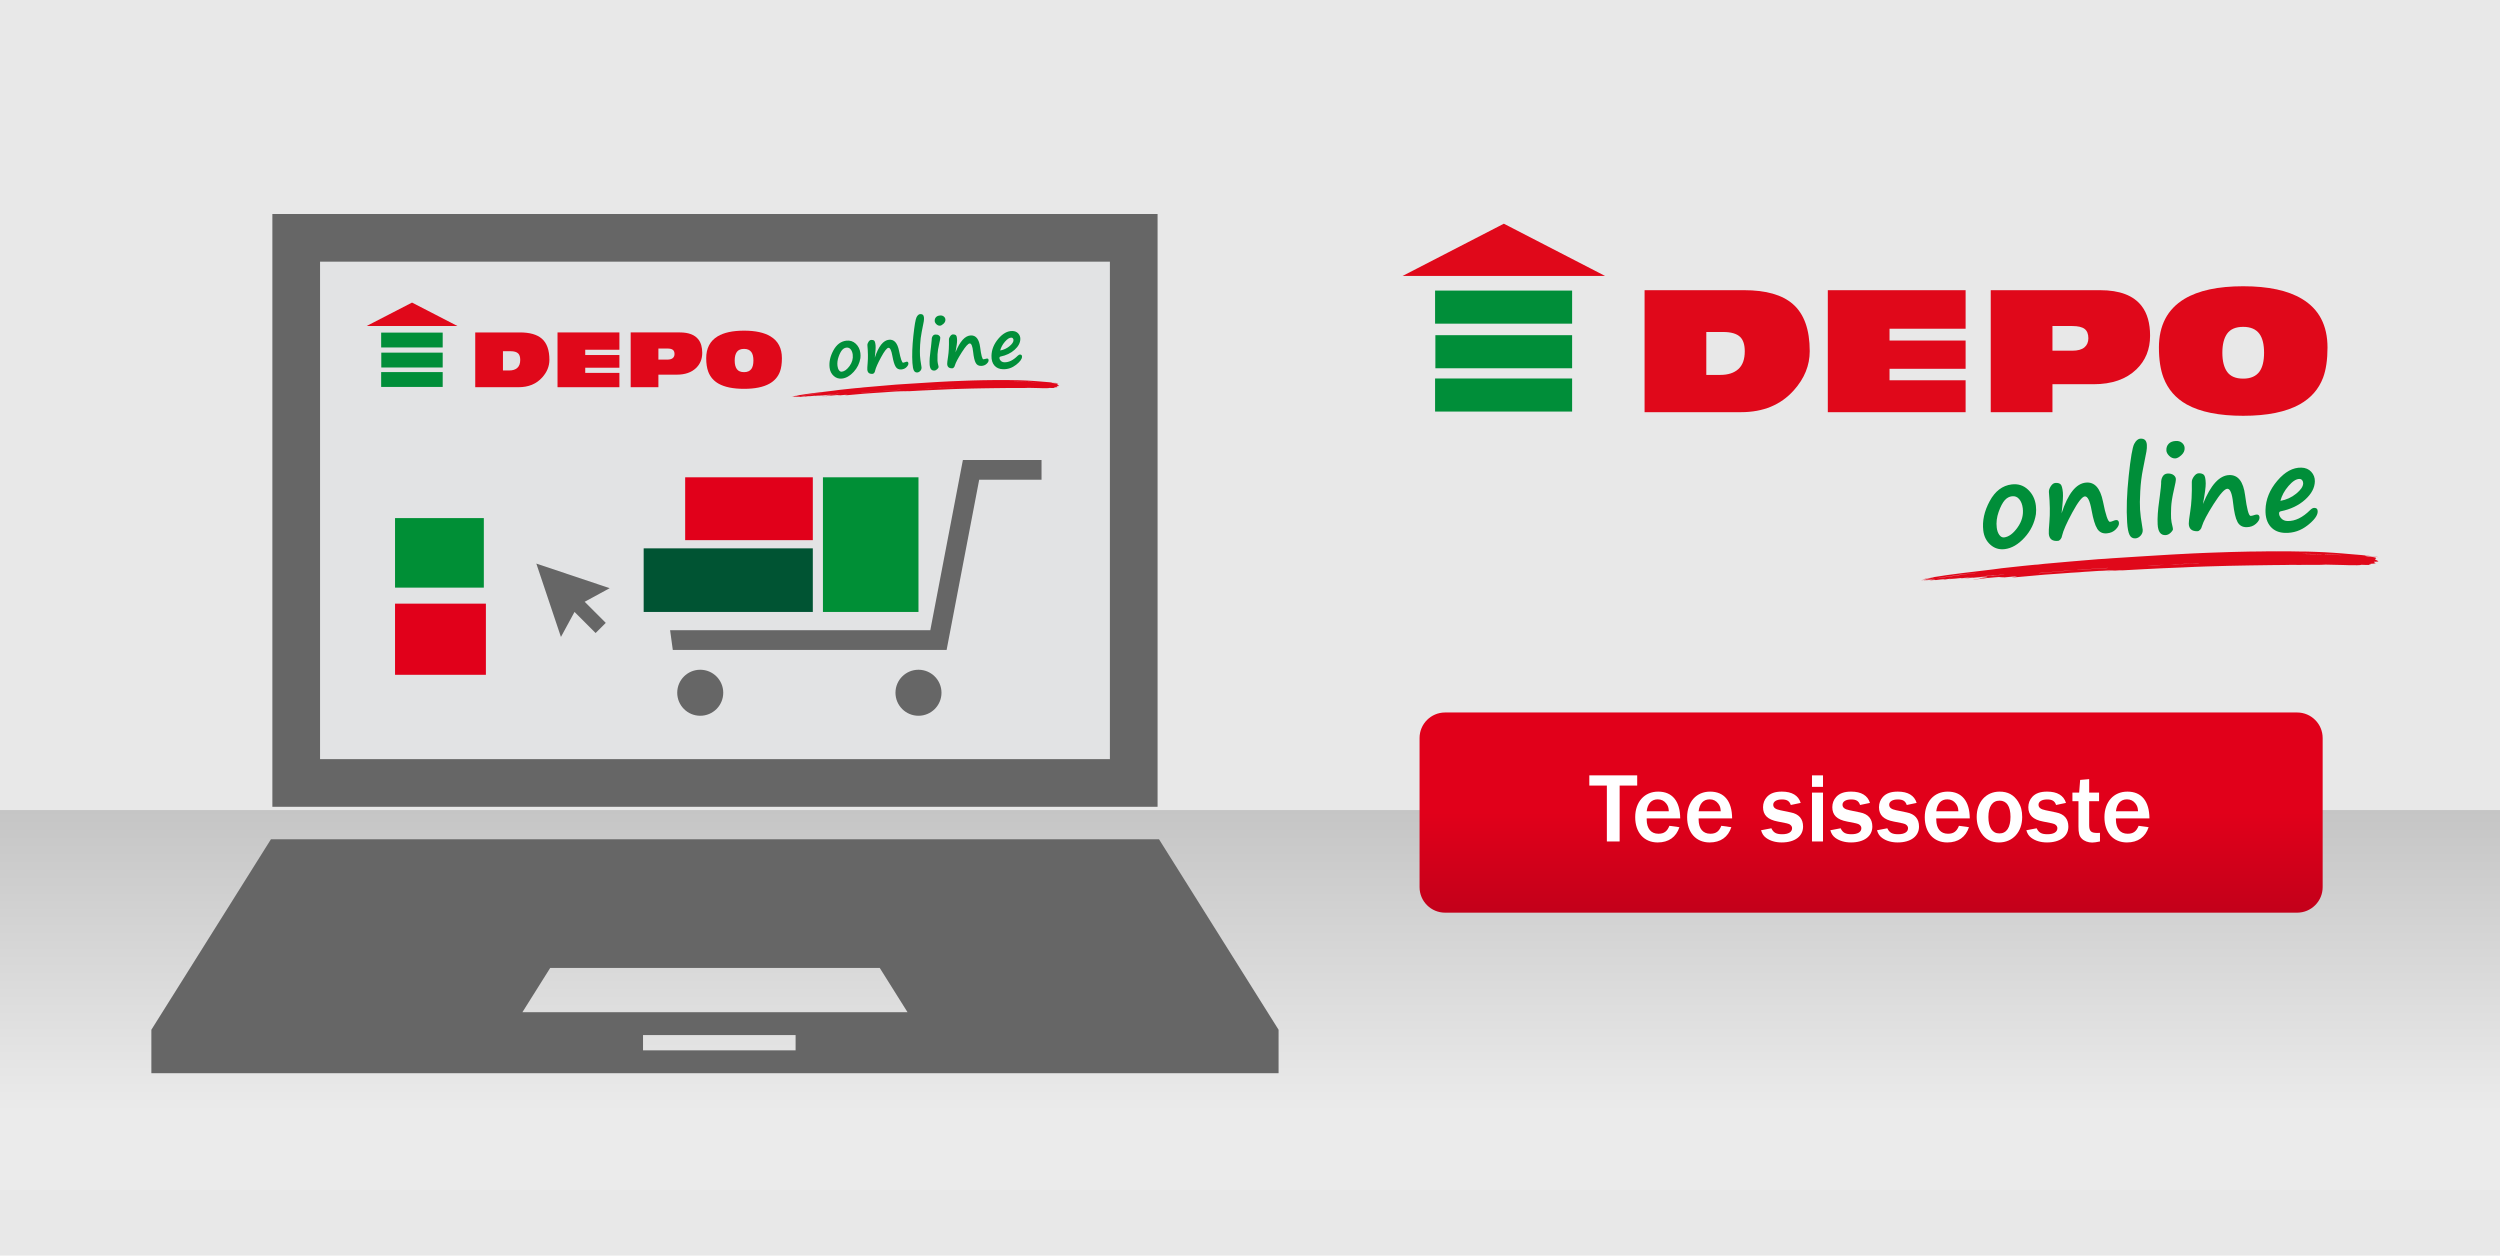 <?xml version="1.0" encoding="utf-8"?>
<!-- Generator: Adobe Illustrator 26.2.1, SVG Export Plug-In . SVG Version: 6.00 Build 0)  -->
<svg version="1.1" id="Layer_1" xmlns="http://www.w3.org/2000/svg" xmlns:xlink="http://www.w3.org/1999/xlink" x="0px" y="0px"
	 width="667px" height="335px" viewBox="0 0 667 335" style="enable-background:new 0 0 667 335;" xml:space="preserve">
<style type="text/css">
	.st0{fill:#E8E8E8;}
	.st1{opacity:0.15;fill:url(#SVGID_1_);}
	.st2{fill:#E2E3E4;}
	.st3{fill:#666666;}
	.st4{fill:#008F36;}
	.st5{fill:#005433;}
	.st6{fill:#E1001A;}
	.st7{fill-rule:evenodd;clip-rule:evenodd;fill:#008F36;}
	.st8{fill-rule:evenodd;clip-rule:evenodd;fill:#E1001A;}
	.st9{fill-rule:evenodd;clip-rule:evenodd;fill:#666666;}
	.st10{fill:#E0081A;}
	.st11{fill:#008E39;}
	.st12{fill:url(#SVGID_00000031888958893472677410000006964817367566777529_);}
	.st13{fill:#FFFFFF;}
</style>
<g>
	<g>
		<rect y="-7.5" class="st0" width="667" height="350"/>
	</g>
	<linearGradient id="SVGID_1_" gradientUnits="userSpaceOnUse" x1="333.5" y1="317.5" x2="333.5" y2="216.123">
		<stop  offset="0.2" style="stop-color:#FFFFFF"/>
		<stop  offset="1" style="stop-color:#000000"/>
	</linearGradient>
	<rect y="216.123" class="st1" width="667" height="101.377"/>
	<g>
		<g>
			<g>
				<g>
					<rect x="79.028" y="63.459" class="st2" width="223.454" height="145.436"/>
					<path class="st3" d="M296.121,69.819v132.715H85.388V69.819H296.121 M308.841,57.099H72.667
						V215.255h236.174V57.099L308.841,57.099z"/>
				</g>
				<path class="st3" d="M309.221,223.912H72.288l-31.903,50.823v11.598h300.739v-11.598
					L309.221,223.912z M212.267,280.227h-40.707v-4.071h40.707V280.227z M139.382,270.051
					l7.415-11.814h87.914l7.415,11.814H139.382z"/>
			</g>
			<g>
				<rect x="219.56" y="127.344" class="st4" width="25.491" height="35.924"/>
				<g>
					<circle class="st3" cx="186.823" cy="184.826" r="6.139"/>
				</g>
				<g>
					<circle class="st3" cx="245.051" cy="184.826" r="6.139"/>
				</g>
				<rect x="171.731" y="146.301" class="st5" width="45.128" height="16.967"/>
				<rect x="182.804" y="127.344" class="st6" width="34.056" height="16.768"/>
				<g>
					<polygon class="st3" points="256.899,122.721 248.204,168.146 196.041,168.146 
						178.783,168.146 179.503,173.41 252.555,173.41 261.25,127.985 277.883,127.985 
						277.883,122.721 					"/>
				</g>
			</g>
			<rect x="105.396" y="138.228" class="st7" width="23.689" height="18.551"/>
			<rect x="105.396" y="161.053" class="st8" width="24.239" height="18.983"/>
			<g>
				<polygon class="st9" points="155.989,160.555 161.621,166.184 158.911,168.891 153.283,163.262 
					149.658,169.94 143.09,150.363 162.665,156.928 				"/>
			</g>
			<g>
				<g>
					<path class="st10" d="M136.196,93.701c0.955,0,1.638,0.198,2.048,0.593
						c0.367,0.355,0.553,0.929,0.553,1.72c0,0.957-0.256,1.667-0.769,2.13
						c-0.512,0.465-1.233,0.698-2.162,0.698h-1.678v-5.142H136.196z M138.346,103.308
						c2.662,0,4.772-0.873,6.329-2.621c1.27-1.419,1.905-2.981,1.905-4.688
						c0-2.592-0.676-4.475-2.027-5.648c-1.271-1.105-3.217-1.658-5.838-1.658
						h-11.922v14.615H138.346z"/>
					<path class="st10" d="M148.746,103.308V88.693h16.51v4.618h-9.115v1.409h9.115v3.388
						h-9.115v1.379h9.115v3.821H148.746z"/>
					<path class="st10" d="M178.037,92.987c0.682,0,1.175,0.116,1.476,0.346
						c0.299,0.231,0.45,0.605,0.45,1.121c0,0.462-0.159,0.825-0.472,1.09
						c-0.313,0.264-0.8,0.398-1.454,0.398h-2.377v-2.955H178.037z M175.66,103.308
						v-3.349h4.917c2.197,0,3.911-0.594,5.141-1.782
						c1.091-1.052,1.638-2.396,1.638-4.036c0-1.487-0.334-2.669-1.004-3.543
						c-0.97-1.27-2.628-1.906-4.977-1.906h-13.11v14.615H175.66z"/>
					<path class="st10" d="M196.598,98.488c-0.389-0.534-0.583-1.3-0.583-2.302
						c0-0.999,0.195-1.765,0.583-2.299c0.39-0.535,1.028-0.801,1.917-0.801
						c0.887,0,1.534,0.28,1.945,0.842c0.368,0.508,0.553,1.259,0.553,2.258
						c0,1.002-0.184,1.753-0.553,2.261c-0.412,0.561-1.058,0.842-1.945,0.842
						C197.626,99.29,196.988,99.022,196.598,98.488z M205.293,102.365
						c1.338-0.752,2.267-1.814,2.786-3.182c0.354-0.945,0.534-2.149,0.534-3.615
						c0-2.667-1.018-4.611-3.053-5.83c-1.679-1.011-4.03-1.518-7.047-1.518
						c-3.018,0-5.366,0.507-7.046,1.518c-2.036,1.234-3.051,3.176-3.051,5.83
						c0,1.439,0.184,2.643,0.552,3.615c0.533,1.395,1.462,2.464,2.786,3.203
						c1.626,0.902,3.878,1.355,6.759,1.355
						C201.395,103.741,203.655,103.282,205.293,102.365z"/>
					<polygon class="st10" points="97.809,86.981 109.931,80.727 122.051,86.981 					"/>
					<rect x="101.694" y="88.739" class="st11" width="16.418" height="3.964"/>
					<rect x="101.728" y="94.083" class="st11" width="16.383" height="3.963"/>
					<rect x="101.694" y="99.272" class="st11" width="16.418" height="3.963"/>
				</g>
				<g>
					<path class="st10" d="M218.287,105.59c-0.379,0.059-1.13,0.122-0.672,0.086
						c1.196-0.088,3.206-0.325,3.912-0.306l0.015,0.059
						c-0.532,0.063-1.015,0.122-1.172,0.165c0.296-0.025,0.655-0.053,0.348,0.005
						c-0.578,0.047-0.401,0.042-0.326,0.076c-0.344,0.049-1.172,0.126-1.002,0.148
						c0.728-0.092,1.456-0.181,2.184-0.268c0.623-0.032,1.984-0.199,2.213-0.154
						c0.216,0.014-0.543,0.073-0.325,0.086c0.545-0.067,0.904-0.073,0.519-0.001
						c1.178-0.133,1.995-0.191,2.212-0.143c-0.125,0.044-0.832,0.114-0.827,0.153
						c1.637-0.146,3.226-0.288,5.071-0.453c1.44-0.073,3.918-0.311,5.43-0.376
						c0.662-0.064,1.11-0.09,1.55-0.113c0.44-0.024,0.871-0.046,1.5-0.1
						c0.576,0.006,2.197-0.138,2.555-0.094c0.553-0.042,1.095-0.078,1.191-0.048
						c-0.871,0.045-1.794,0.116-2.536,0.195c3.635-0.204,7.839-0.446,11.875-0.593
						c0.64-0.03,1.264-0.059,1.878-0.087c0.613-0.022,1.214-0.043,1.806-0.065
						c1.183-0.046,2.33-0.068,3.459-0.098c0.565-0.016,1.126-0.024,1.685-0.033
						c0.56-0.01,1.118-0.021,1.678-0.031c1.118-0.016,2.243-0.032,3.395-0.049
						c0.508-0.017,1.296-0.016,2.032-0.019c0.789-0.031,1.154-0.016,2.37-0.01
						c0.344-0.007,0.73-0.011,1.123-0.014c0.393,0.002,0.796,0.003,1.176,0.005
						c0.76,0.002,1.431-0.004,1.762-0.041c0.605,0.014,1.236,0.028,1.847,0.043
						c0.306,0.007,0.607,0.013,0.897,0.019c0.29,0.009,0.568,0.018,0.831,0.027
						c1.051,0.029,1.844,0.02,2.016-0.06c0.567,0.033,0.844,0.022,1.186,0.022
						c-0.103-0.084,0.513-0.094,0.19-0.174c0.458-0.004,0.628-0.05,0.866-0.086
						c-0.253-0.08-0.192-0.158-0.312-0.237c0.254-0.01,0.607-0.005,0.692-0.04
						c0.084-0.143-0.954-0.35-0.286-0.448c-0.237-0.08-0.019-0.091-0.151-0.177
						c-0.328-0.02-0.201-0.043-0.339-0.062c-0.546-0.073-1.459-0.149-1.19-0.212
						c0.867,0.09,1.396,0.13,2.056,0.232c-0.274-0.085-1.227-0.177-2.052-0.267
						c-0.19-0.023-0.397-0.045-0.611-0.069c-0.215-0.017-0.439-0.036-0.664-0.055
						c-0.45-0.036-0.905-0.072-1.304-0.11c-0.811-0.082-1.625-0.135-2.498-0.197
						c-0.435-0.028-0.887-0.063-1.359-0.084c-0.472-0.022-0.965-0.042-1.487-0.061
						c-0.559-0.006-0.801-0.027-1.206-0.04l-1.207-0.011
						c-0.681-0.018-1.277-0.03-1.858-0.032c-0.58,0.004-1.144,0.007-1.761,0.011
						c-0.32-0.008-0.744-0.011-1.199-0.006c-0.454,0.007-0.939,0.015-1.384,0.022
						c-0.555,0.004-1.067,0.008-1.56,0.015c-0.489,0.011-0.961,0.021-1.432,0.033
						c-0.471,0.012-0.944,0.023-1.441,0.035c-0.495,0.016-1.015,0.034-1.581,0.053
						c-1.419,0.038-2.867,0.106-4.324,0.167c-0.727,0.038-1.457,0.075-2.185,0.113
						c-0.364,0.019-0.728,0.039-1.091,0.058c-0.363,0.021-0.724,0.043-1.086,0.064
						c-2.889,0.165-5.702,0.359-8.247,0.517c-1.006,0.09-1.551,0.109-2.218,0.148
						c-3.178,0.252-5.854,0.496-8.505,0.731c-0.519,0.045-0.614,0.075-1.013,0.117
						c-0.361-0.004-1.574,0.149-2.21,0.2c-1.499,0.164-2.216,0.241-3.386,0.367
						c-0.328,0.055-0.962,0.125-1.345,0.182c-3.486,0.418-6.631,0.768-9.266,1.206
						c0.084,0.063-1.586,0.253-1.486,0.317c0.489-0.053,0.847-0.153,1.011-0.143
						c0.13,0.026-0.581,0.111-0.828,0.165c0.075,0.029-0.708,0.124-0.659,0.156
						c0.81-0.112,1.625-0.22,2.201-0.276c-0.553,0.079-1.369,0.219-1.852,0.261
						c-0.129,0.073,0.85-0.094,0.862-0.051c-0.23,0.033-0.37,0.048-0.508,0.06
						c-0.149,0.065,0.73-0.092,0.851-0.084c0.658-0.108,0.445-0.029,0.685-0.047
						c-0.277,0.017-0.869,0.11-1.005,0.152c0.319-0.011,0.945-0.087,1.035-0.047
						c0.508-0.059,1.221-0.158,1.356-0.137c0.149,0.014-0.228,0.062-0.151,0.08
						c0.394-0.062,1.495-0.227,1.848-0.244c-0.195,0.039-0.59,0.091-1.005,0.144
						c0.136,0.046,1.307-0.122,1.87-0.16c0.034,0.013-0.048,0.051,0.181,0.025
						c0.125-0.044,0.593-0.055,0.846-0.084c-0.089,0.053,1.004-0.125,0.853-0.059
						C218.776,105.507,218.802,105.532,218.287,105.59 M250.062,103.48
						c0.152-0.023,0.483-0.046,0.801-0.061c0.319-0.014,0.625-0.02,0.729-0.016
						c0.413-0.037,0.857-0.052,1.529-0.071c0.838-0.046,1.152-0.054,1.529-0.063
						c-0.122,0.05-0.952,0.048-1.358,0.066c-0.743,0.042-1.191,0.06-1.634,0.077
						C251.216,103.427,250.78,103.44,250.062,103.48 M249.209,103.497
						c-0.414,0.04-0.799,0.059-1.228,0.077c-0.429,0.019-0.901,0.04-1.489,0.078
						c0.502-0.052,0.873-0.073,1.273-0.091
						C248.165,103.545,248.593,103.534,249.209,103.497 M240.375,103.998
						c-0.112,0.009-0.225,0.019-0.337,0.028c-0.801,0.044-1.663,0.109-2.38,0.146
						c-0.63,0.048-0.443,0.032-1.185,0.093c-0.046-0.028-0.955,0.084-0.855,0.032
						c0.758-0.058,1.496-0.108,2.227-0.155c0.732-0.047,1.457-0.097,2.187-0.14
						C240.32,103.974,240.353,103.985,240.375,103.998 M235.109,104.333
						c-0.413,0.041-0.856,0.079-1.314,0.119c-0.458,0.039-0.932,0.078-1.413,0.119
						c-0.962,0.077-1.945,0.161-2.859,0.246c0.061-0.046,0.8-0.089,1.18-0.123
						c0.629-0.066,1.07-0.097,1.524-0.129
						C233.427,104.444,234.11,104.411,235.109,104.333 M224.211,105.018
						c-0.053,0.057-0.777,0.056-1.518,0.165c-0.115-0.003-0.366,0.02-0.679,0.056
						c0.347-0.091,1.127-0.094,1.347-0.158
						C223.759,105.038,223.684,105.085,224.211,105.018 M220.473,105.317
						c0.772-0.057,0.993-0.086,2.197-0.227c-0.289,0.078-0.75,0.093-1.342,0.184
						C221.156,105.267,220.481,105.356,220.473,105.317 M274.237,101.889
						c-0.081-0.022,0.088-0.025,0.323-0.015c0.233,0.01,0.532,0.027,0.71,0.03
						c0.582,0.026,0.987,0.058,1.72,0.08
						C276.77,102.014,275.206,101.909,274.237,101.889 M270.455,101.803
						c0.337-0.004,0.642-0.005,0.928-0.006c0.286,0.001,0.555,0.009,0.821,0.015
						c0.533,0.014,1.054,0.029,1.691,0.046c-0.019,0.009-0.57,0.022-0.517-0.001
						C272.524,101.851,271.437,101.807,270.455,101.803 M213.592,105.62
						c0.126-0.054,0.831-0.138,1.168-0.195c0.437-0.074,1.703-0.237,2.515-0.366
						c0.972-0.13,1.727-0.214,2.53-0.306c-0.29,0.077-0.737,0.092-1.513,0.201
						C216.658,105.172,215.199,105.387,213.592,105.62"/>
					<g>
						<path class="st11" d="M229.561,95.533c-0.227,1.4-0.827,2.629-1.801,3.686
							c-0.974,1.058-2.003,1.651-3.084,1.78c-0.856,0.102-1.6-0.128-2.23-0.69
							c-0.63-0.562-1-1.3-1.109-2.214
							c-0.178-1.493,0.157-3.023,1.003-4.591c0.846-1.567,1.995-2.438,3.448-2.611
							c0.989-0.118,1.834,0.153,2.534,0.812s1.111,1.495,1.231,2.507
							c0.052,0.44,0.054,0.877,0.006,1.311L229.561,95.533z M224.722,93.327
							c-0.362,0.407-0.691,1.027-0.984,1.86c-0.294,0.833-0.394,1.646-0.3,2.438
							c0.057,0.48,0.193,0.866,0.406,1.158c0.214,0.291,0.465,0.42,0.754,0.385
							c0.717-0.086,1.413-0.599,2.087-1.542c0.674-0.943,0.948-1.944,0.822-3.002
							c-0.071-0.596-0.255-1.071-0.553-1.426
							c-0.297-0.355-0.672-0.505-1.123-0.451c-0.428,0.051-0.795,0.244-1.102,0.58
							L224.722,93.327z"/>
						<path class="st11" d="M238.955,97.82c-0.325-0.497-0.616-1.454-0.871-2.87
							c-0.261-1.474-0.612-2.192-1.053-2.152
							c-0.418,0.038-1.071,0.876-1.96,2.514c-0.889,1.639-1.419,2.837-1.591,3.596
							c-0.032,0.225-0.113,0.417-0.242,0.574
							c-0.129,0.158-0.263,0.243-0.403,0.256
							c-0.882,0.079-1.359-0.285-1.432-1.092
							c-0.024-0.273,0.007-0.901,0.094-1.886c0.114-1.274,0.09-2.816-0.072-4.627
							c-0.024-0.273,0.068-0.575,0.278-0.907c0.21-0.332,0.449-0.51,0.716-0.534
							c0.337-0.03,0.602,0.031,0.797,0.183c0.195,0.152,0.325,0.591,0.39,1.316
							c0.049,0.551-0.021,1.634-0.209,3.248c0.995-3.061,2.268-4.661,3.817-4.799
							c1.346-0.121,2.231,0.868,2.652,2.965c0.425,2.138,0.789,3.194,1.091,3.167
							c0.133-0.012,0.285-0.055,0.454-0.128c0.203-0.088,0.365-0.138,0.487-0.149
							c0.279-0.025,0.432,0.125,0.462,0.45c0.026,0.296-0.137,0.628-0.49,0.996
							c-0.353,0.368-0.82,0.578-1.4,0.63c-0.673,0.06-1.181-0.19-1.523-0.75
							L238.955,97.82z"/>
						<path class="st11" d="M245.51,83.8c0.628-0.041,0.964,0.282,1.009,0.968
							c0.02,0.314-0.001,0.656-0.065,1.025c-0.063,0.369-0.243,1.284-0.539,2.746
							c-0.217,1.059-0.359,2.209-0.428,3.448
							c-0.068,1.239-0.08,2.205-0.034,2.897c0.048,0.738,0.16,1.613,0.337,2.623
							c0.047,0.271,0.072,0.442,0.077,0.512c0.023,0.349-0.086,0.657-0.325,0.923
							c-0.24,0.267-0.51,0.41-0.813,0.43c-0.413,0.027-0.716-0.149-0.91-0.528
							c-0.194-0.378-0.322-1.042-0.384-1.989c-0.133-2.041-0.05-4.461,0.249-7.259
							c0.299-2.799,0.585-4.458,0.857-4.978
							C244.816,84.097,245.138,83.825,245.51,83.8z"/>
						<path class="st11" d="M248.375,92.648l0.001,0.009
							c0.133-1.068,0.196-1.678,0.189-1.83c-0.021-0.43,0.055-0.796,0.23-1.096
							c0.175-0.3,0.431-0.459,0.768-0.476c0.396-0.02,0.709,0.058,0.939,0.233
							c0.23,0.175,0.351,0.379,0.363,0.612c0.012,0.233-0.072,0.718-0.251,1.456
							l-0.043,0.195c-0.264,1.139-0.41,2.065-0.439,2.779
							c-0.029,0.713-0.032,1.288-0.01,1.724c0.018,0.355,0.102,0.826,0.254,1.414
							c0.023,0.104,0.036,0.191,0.039,0.261c0.007,0.134-0.111,0.321-0.353,0.56
							c-0.242,0.24-0.508,0.367-0.799,0.381
							c-0.768,0.038-1.181-0.524-1.239-1.688
							c-0.049-0.989,0.03-2.201,0.238-3.635
							C248.305,93.229,248.343,92.93,248.375,92.648z M252.233,85.263
							c0.021,0.413-0.148,0.785-0.504,1.115c-0.357,0.33-0.672,0.502-0.946,0.515
							c-0.349,0.017-0.666-0.112-0.951-0.39c-0.285-0.277-0.435-0.562-0.45-0.853
							c-0.021-0.419,0.096-0.764,0.351-1.037c0.255-0.272,0.632-0.421,1.133-0.446
							c0.39-0.019,0.711,0.08,0.964,0.298
							C252.083,84.682,252.218,84.948,252.233,85.263z"/>
						<path class="st11" d="M260.3,96.773c-0.291-0.518-0.515-1.493-0.673-2.923
							c-0.16-1.489-0.461-2.228-0.903-2.219c-0.419,0.009-1.128,0.8-2.127,2.375
							c-0.998,1.574-1.609,2.733-1.832,3.478c-0.048,0.223-0.142,0.408-0.281,0.557
							c-0.14,0.149-0.279,0.225-0.419,0.227c-0.885,0.019-1.337-0.377-1.354-1.187
							c-0.006-0.274,0.069-0.899,0.223-1.875c0.201-1.263,0.282-2.803,0.244-4.621
							c-0.006-0.274,0.108-0.569,0.34-0.886c0.232-0.317,0.483-0.478,0.75-0.483
							c0.338-0.007,0.599,0.072,0.783,0.237c0.184,0.165,0.284,0.612,0.299,1.34
							c0.012,0.554-0.132,1.629-0.43,3.226c1.202-2.986,2.58-4.495,4.136-4.528
							c1.351-0.028,2.166,1.018,2.444,3.139c0.278,2.162,0.569,3.24,0.872,3.234
							c0.134-0.003,0.288-0.035,0.461-0.097c0.208-0.074,0.373-0.113,0.496-0.115
							c0.279-0.006,0.423,0.154,0.43,0.48c0.006,0.297-0.179,0.617-0.557,0.96
							s-0.858,0.521-1.44,0.533c-0.676,0.014-1.165-0.27-1.469-0.852H260.3z"/>
						<path class="st11" d="M272.677,95.19c-0.014,0.606-0.54,1.318-1.579,2.136
							c-1.039,0.818-2.199,1.213-3.48,1.184c-0.985-0.023-1.752-0.351-2.303-0.984
							c-0.551-0.633-0.814-1.503-0.788-2.61c0.037-1.631,0.649-3.147,1.835-4.548
							c1.186-1.401,2.434-2.086,3.745-2.056c0.652,0.015,1.172,0.234,1.559,0.656
							c0.387,0.423,0.573,0.919,0.56,1.49c-0.023,1.014-0.532,1.968-1.525,2.863
							c-0.994,0.895-2.255,1.5-3.783,1.815c-0.176,0.037-0.266,0.14-0.269,0.308
							c-0.006,0.28,0.111,0.549,0.353,0.808c0.242,0.259,0.569,0.393,0.983,0.403
							c1.171,0.027,2.347-0.549,3.528-1.729c0.227-0.228,0.445-0.34,0.654-0.335
							C272.516,94.6,272.686,94.799,272.677,95.19z M266.85,93.509
							c0.925-0.165,1.745-0.54,2.46-1.124c0.716-0.584,1.079-1.121,1.09-1.61
							c0.004-0.192-0.046-0.355-0.15-0.489c-0.105-0.134-0.242-0.202-0.411-0.206
							c-0.507-0.012-1.077,0.348-1.712,1.08
							C267.493,91.892,267.067,92.675,266.85,93.509z"/>
					</g>
				</g>
			</g>
		</g>
	</g>
	<g>
		<g>
			<path class="st10" d="M459.713,88.576c2.127,0,3.647,0.441,4.561,1.321
				c0.817,0.789,1.231,2.068,1.231,3.83c0,2.131-0.57,3.712-1.712,4.744
				c-1.14,1.036-2.747,1.555-4.814,1.555h-3.737V88.576H459.713z M464.501,109.969
				c5.928,0,10.626-1.944,14.094-5.836c2.828-3.16,4.242-6.639,4.242-10.439
				c0-5.772-1.506-9.965-4.515-12.578c-2.831-2.461-7.163-3.693-13-3.693
				h-26.548v32.546H464.501z"/>
			<path class="st10" d="M487.66,109.969V77.423h36.765v10.285h-20.299v3.137h20.299v7.544
				h-20.299v3.072h20.299v8.509H487.66z"/>
			<path class="st10" d="M552.889,86.985c1.52,0,2.616,0.259,3.286,0.771
				c0.665,0.515,1.002,1.347,1.002,2.495c0,1.03-0.353,1.838-1.051,2.427
				c-0.697,0.589-1.78,0.887-3.237,0.887h-5.293v-6.581H552.889z M547.596,109.969
				v-7.457h10.951c4.892,0,8.709-1.323,11.447-3.969
				c2.43-2.342,3.648-5.337,3.648-8.987c0-3.312-0.745-5.943-2.235-7.889
				c-2.161-2.828-5.852-4.244-11.084-4.244h-29.194v32.546H547.596z"/>
			<path class="st10" d="M594.223,99.237c-0.865-1.19-1.299-2.895-1.299-5.126
				c0-2.224,0.434-3.931,1.299-5.12c0.868-1.191,2.288-1.784,4.268-1.784
				c1.976,0,3.416,0.623,4.332,1.875c0.82,1.132,1.231,2.804,1.231,5.029
				c0,2.231-0.411,3.905-1.231,5.035c-0.917,1.249-2.357,1.875-4.332,1.875
				C596.511,101.021,595.091,100.426,594.223,99.237z M613.585,107.87
				c2.979-1.674,5.047-4.04,6.204-7.086c0.788-2.104,1.189-4.787,1.189-8.05
				c0-5.94-2.266-10.268-6.8-12.982c-3.74-2.252-8.973-3.38-15.693-3.38
				c-6.72,0-11.95,1.128-15.69,3.38C578.262,82.5,576,86.825,576,92.735
				c0,3.204,0.409,5.886,1.229,8.05c1.187,3.106,3.255,5.486,6.204,7.132
				c3.621,2.01,8.635,3.018,15.052,3.018
				C604.903,110.935,609.936,109.911,613.585,107.87z"/>
			<polygon class="st10" points="374.229,73.611 401.224,59.684 428.214,73.611 			"/>
			<rect x="382.88" y="77.526" class="st11" width="36.561" height="8.827"/>
			<rect x="382.957" y="89.426" class="st11" width="36.484" height="8.826"/>
			<rect x="382.88" y="100.981" class="st11" width="36.561" height="8.825"/>
		</g>
		<g>
			<path class="st10" d="M524.676,154.258c-0.647,0.1-1.931,0.208-1.148,0.147
				c2.043-0.15,5.477-0.555,6.684-0.523l0.026,0.1
				c-0.909,0.107-1.734,0.208-2.003,0.283c0.506-0.043,1.119-0.09,0.595,0.008
				c-0.988,0.08-0.685,0.073-0.558,0.131c-0.589,0.084-2.002,0.215-1.712,0.253
				c1.243-0.157,2.488-0.31,3.732-0.458c1.064-0.055,3.389-0.34,3.781-0.263
				c0.37,0.025-0.927,0.124-0.555,0.147c0.931-0.114,1.544-0.125,0.886-0.002
				c2.013-0.227,3.408-0.327,3.78-0.244c-0.213,0.076-1.421,0.195-1.414,0.261
				c2.797-0.25,5.513-0.493,8.664-0.775c2.46-0.125,6.694-0.531,9.277-0.643
				c1.131-0.11,1.897-0.154,2.648-0.194c0.752-0.041,1.488-0.078,2.564-0.172
				c0.983,0.01,3.754-0.236,4.366-0.161c0.945-0.072,1.871-0.134,2.035-0.082
				c-1.488,0.076-3.066,0.198-4.332,0.332c6.211-0.349,13.393-0.762,20.289-1.013
				c1.093-0.051,2.159-0.1,3.208-0.149c1.047-0.038,2.074-0.074,3.086-0.11
				c2.021-0.079,3.98-0.116,5.909-0.167c0.965-0.028,1.924-0.041,2.879-0.057
				c0.956-0.018,1.91-0.036,2.867-0.054c1.911-0.027,3.832-0.055,5.8-0.083
				c0.869-0.029,2.214-0.027,3.472-0.032c1.348-0.052,1.971-0.028,4.049-0.018
				c0.588-0.013,1.247-0.019,1.919-0.024c0.672,0.003,1.36,0.006,2.01,0.009
				c1.299,0.004,2.445-0.007,3.011-0.069c1.034,0.024,2.113,0.048,3.156,0.073
				c0.523,0.011,1.037,0.021,1.532,0.032c0.496,0.016,0.971,0.031,1.42,0.046
				c1.796,0.049,3.151,0.035,3.444-0.102c0.968,0.056,1.442,0.038,2.027,0.038
				c-0.175-0.144,0.877-0.161,0.325-0.297c0.783-0.007,1.074-0.086,1.479-0.147
				c-0.431-0.137-0.328-0.271-0.533-0.406c0.434-0.017,1.036-0.009,1.182-0.068
				c0.144-0.244-1.63-0.598-0.488-0.766c-0.405-0.137-0.032-0.156-0.258-0.303
				c-0.56-0.034-0.343-0.074-0.58-0.105c-0.932-0.126-2.493-0.254-2.034-0.361
				c1.481,0.153,2.385,0.222,3.512,0.396c-0.468-0.145-2.096-0.303-3.506-0.456
				c-0.325-0.039-0.677-0.077-1.044-0.118c-0.367-0.029-0.75-0.061-1.135-0.093
				c-0.769-0.062-1.547-0.124-2.229-0.188c-1.385-0.14-2.777-0.231-4.268-0.336
				c-0.744-0.048-1.515-0.108-2.321-0.144c-0.806-0.038-1.648-0.071-2.541-0.105
				c-0.955-0.011-1.369-0.047-2.061-0.068l-2.062-0.018
				c-1.163-0.031-2.182-0.051-3.174-0.055c-0.991,0.007-1.955,0.011-3.009,0.018
				c-0.546-0.013-1.272-0.018-2.048-0.011c-0.776,0.013-1.604,0.025-2.365,0.038
				c-0.949,0.006-1.824,0.013-2.665,0.025c-0.836,0.019-1.643,0.035-2.447,0.056
				c-0.805,0.02-1.613,0.039-2.461,0.06c-0.846,0.028-1.735,0.058-2.701,0.09
				c-2.424,0.064-4.898,0.18-7.389,0.285c-1.242,0.066-2.489,0.129-3.734,0.193
				c-0.622,0.033-1.243,0.067-1.865,0.099c-0.62,0.036-1.237,0.073-1.855,0.11
				c-4.936,0.282-9.742,0.613-14.09,0.883c-1.719,0.154-2.65,0.186-3.79,0.253
				c-5.43,0.431-10.003,0.847-14.532,1.249c-0.887,0.077-1.05,0.129-1.731,0.199
				c-0.616-0.006-2.69,0.255-3.776,0.341c-2.562,0.279-3.787,0.411-5.785,0.627
				c-0.561,0.095-1.644,0.213-2.299,0.311c-5.957,0.715-11.33,1.312-15.832,2.06
				c0.144,0.108-2.71,0.432-2.539,0.542c0.836-0.091,1.447-0.262,1.727-0.244
				c0.222,0.045-0.993,0.19-1.414,0.282c0.129,0.049-1.209,0.212-1.126,0.266
				c1.384-0.192,2.776-0.375,3.76-0.471c-0.945,0.135-2.338,0.374-3.165,0.446
				c-0.221,0.125,1.452-0.16,1.473-0.087c-0.394,0.057-0.633,0.082-0.868,0.103
				c-0.254,0.11,1.247-0.157,1.455-0.144c1.124-0.184,0.76-0.05,1.171-0.08
				c-0.474,0.028-1.485,0.188-1.717,0.26c0.545-0.018,1.615-0.149,1.769-0.081
				c0.867-0.101,2.086-0.27,2.316-0.234c0.254,0.024-0.39,0.106-0.259,0.137
				c0.672-0.107,2.555-0.387,3.158-0.417c-0.334,0.067-1.008,0.156-1.717,0.246
				c0.232,0.078,2.233-0.208,3.194-0.273c0.058,0.023-0.082,0.087,0.31,0.043
				c0.213-0.075,1.013-0.095,1.446-0.144c-0.151,0.091,1.716-0.213,1.457-0.1
				C525.513,154.117,525.558,154.16,524.676,154.258 M578.967,150.653
				c0.26-0.04,0.825-0.078,1.369-0.104c0.544-0.023,1.068-0.034,1.245-0.028
				c0.706-0.063,1.464-0.088,2.613-0.121c1.432-0.079,1.968-0.092,2.612-0.107
				c-0.209,0.085-1.627,0.083-2.32,0.112c-1.269,0.071-2.036,0.103-2.791,0.131
				C580.938,150.564,580.193,150.585,578.967,150.653 M577.51,150.683
				c-0.707,0.068-1.365,0.101-2.097,0.131c-0.732,0.033-1.54,0.068-2.544,0.133
				c0.858-0.089,1.491-0.124,2.175-0.156
				C575.726,150.764,576.458,150.746,577.51,150.683 M562.416,151.538
				c-0.192,0.016-0.384,0.032-0.577,0.047c-1.368,0.075-2.841,0.186-4.066,0.25
				c-1.076,0.082-0.758,0.055-2.025,0.159c-0.079-0.048-1.631,0.144-1.46,0.054
				c1.295-0.099,2.556-0.184,3.805-0.266c1.25-0.081,2.489-0.166,3.737-0.238
				C562.322,151.498,562.378,151.516,562.416,151.538 M553.418,152.111
				c-0.706,0.071-1.462,0.135-2.245,0.203c-0.782,0.066-1.593,0.134-2.415,0.203
				c-1.643,0.131-3.323,0.275-4.884,0.42c0.104-0.078,1.367-0.153,2.017-0.21
				c1.074-0.113,1.829-0.166,2.604-0.221
				C550.544,152.301,551.712,152.245,553.418,152.111 M534.799,153.282
				c-0.091,0.098-1.328,0.096-2.594,0.282c-0.196-0.004-0.625,0.035-1.16,0.096
				c0.593-0.155,1.926-0.161,2.301-0.271
				C534.027,153.316,533.898,153.395,534.799,153.282 M528.412,153.793
				c1.32-0.097,1.697-0.147,3.754-0.388c-0.493,0.133-1.282,0.159-2.293,0.314
				C529.579,153.707,528.427,153.859,528.412,153.793 M620.271,147.935
				c-0.138-0.037,0.151-0.043,0.552-0.025c0.399,0.017,0.909,0.046,1.213,0.051
				c0.995,0.045,1.686,0.099,2.938,0.137
				C624.599,148.149,621.927,147.97,620.271,147.935 M613.81,147.788
				c0.576-0.006,1.096-0.009,1.585-0.01c0.49,0.002,0.948,0.016,1.402,0.026
				c0.91,0.023,1.801,0.049,2.889,0.078c-0.033,0.015-0.973,0.038-0.883-0.001
				C617.344,147.871,615.486,147.794,613.81,147.788 M516.656,154.31
				c0.215-0.092,1.42-0.236,1.996-0.333c0.747-0.127,2.909-0.406,4.296-0.626
				c1.66-0.223,2.951-0.366,4.323-0.523c-0.496,0.131-1.259,0.157-2.585,0.343
				C521.894,153.544,519.401,153.911,516.656,154.31"/>
			<g>
				<path class="st11" d="M543.187,137.157c-0.384,2.393-1.407,4.493-3.07,6.303
					c-1.662,1.81-3.418,2.825-5.266,3.047c-1.463,0.176-2.733-0.216-3.812-1.174
					c-1.077-0.958-1.71-2.219-1.897-3.78c-0.307-2.55,0.261-5.165,1.704-7.845
					c1.442-2.68,3.403-4.169,5.885-4.468c1.69-0.203,3.134,0.258,4.332,1.382
					c1.198,1.125,1.901,2.552,2.109,4.281c0.09,0.751,0.095,1.498,0.013,2.239
					L543.187,137.157z M534.914,133.399c-0.618,0.696-1.178,1.756-1.679,3.18
					c-0.5,1.424-0.669,2.812-0.507,4.167c0.099,0.82,0.331,1.479,0.696,1.977
					c0.366,0.497,0.796,0.717,1.29,0.657c1.226-0.147,2.413-1.027,3.563-2.64
					c1.149-1.611,1.616-3.322,1.398-5.131c-0.122-1.018-0.438-1.83-0.947-2.436
					s-1.148-0.862-1.92-0.77c-0.731,0.088-1.358,0.419-1.881,0.993
					L534.914,133.399z"/>
				<path class="st11" d="M559.524,141.021c-0.556-0.85-1.054-2.483-1.492-4.903
					c-0.447-2.518-1.048-3.743-1.801-3.675c-0.714,0.064-1.829,1.497-3.346,4.297
					c-1.516,2.801-2.421,4.85-2.713,6.146c-0.056,0.385-0.193,0.712-0.414,0.981
					s-0.45,0.416-0.688,0.438c-1.508,0.136-2.323-0.485-2.447-1.863
					c-0.042-0.466,0.011-1.54,0.158-3.223c0.193-2.177,0.15-4.812-0.129-7.905
					c-0.042-0.466,0.116-0.982,0.475-1.55c0.359-0.566,0.767-0.871,1.223-0.912
					c0.575-0.052,1.029,0.052,1.362,0.312s0.556,1.01,0.668,2.249
					c0.085,0.941-0.033,2.791-0.354,5.549c1.696-5.23,3.868-7.966,6.516-8.204
					c2.3-0.208,3.812,1.479,4.535,5.062c0.729,3.652,1.353,5.455,1.868,5.409
					c0.228-0.021,0.486-0.094,0.774-0.22c0.347-0.151,0.624-0.236,0.832-0.256
					c0.476-0.043,0.739,0.214,0.789,0.769c0.046,0.506-0.233,1.073-0.836,1.702
					c-0.603,0.63-1.4,0.989-2.392,1.078c-1.15,0.104-2.019-0.322-2.604-1.279
					L559.524,141.021z"/>
				<path class="st11" d="M571.057,117.037c1.073-0.07,1.647,0.481,1.725,1.653
					c0.035,0.536-0.002,1.12-0.11,1.751c-0.108,0.63-0.415,2.194-0.92,4.691
					c-0.37,1.811-0.613,3.773-0.729,5.892c-0.115,2.117-0.135,3.768-0.058,4.949
					c0.083,1.262,0.275,2.756,0.578,4.481c0.08,0.464,0.124,0.755,0.132,0.874
					c0.039,0.597-0.146,1.122-0.555,1.578c-0.41,0.455-0.873,0.7-1.389,0.734
					c-0.706,0.046-1.225-0.255-1.556-0.901c-0.332-0.646-0.551-1.779-0.656-3.398
					c-0.229-3.487-0.088-7.621,0.423-12.403c0.51-4.782,0.998-7.617,1.463-8.506
					C569.87,117.544,570.421,117.079,571.057,117.037z"/>
				<path class="st11" d="M576.265,132.138l0.001,0.015
					c0.229-1.825,0.336-2.867,0.323-3.126c-0.036-0.735,0.095-1.359,0.394-1.873
					c0.298-0.513,0.735-0.784,1.312-0.812c0.676-0.033,1.211,0.1,1.604,0.398
					c0.394,0.3,0.601,0.648,0.62,1.046s-0.124,1.228-0.43,2.488l-0.073,0.333
					c-0.452,1.945-0.702,3.528-0.752,4.746c-0.049,1.219-0.055,2.201-0.018,2.946
					c0.029,0.606,0.174,1.412,0.434,2.416c0.038,0.177,0.061,0.325,0.066,0.445
					c0.012,0.229-0.189,0.547-0.603,0.956s-0.869,0.627-1.366,0.651
					c-1.312,0.064-2.018-0.896-2.116-2.886c-0.084-1.689,0.053-3.76,0.41-6.21
					C576.145,133.131,576.209,132.619,576.265,132.138z M582.86,119.521
					c0.035,0.707-0.252,1.341-0.862,1.904c-0.609,0.563-1.148,0.857-1.615,0.88
					c-0.597,0.03-1.139-0.192-1.626-0.667c-0.486-0.474-0.742-0.959-0.768-1.457
					c-0.035-0.716,0.165-1.306,0.601-1.771c0.435-0.465,1.08-0.719,1.936-0.761
					c0.666-0.033,1.215,0.137,1.647,0.509
					C582.604,118.529,582.834,118.984,582.86,119.521z"/>
				<path class="st11" d="M596.938,139.189c-0.496-0.887-0.878-2.552-1.146-4.995
					c-0.27-2.544-0.783-3.809-1.539-3.793c-0.717,0.015-1.93,1.365-3.639,4.053
					c-1.708,2.688-2.754,4.668-3.137,5.939c-0.082,0.381-0.243,0.697-0.481,0.951
					c-0.239,0.253-0.478,0.383-0.717,0.388c-1.513,0.03-2.283-0.646-2.311-2.03
					c-0.01-0.468,0.118-1.535,0.384-3.204c0.346-2.157,0.487-4.789,0.425-7.894
					c-0.009-0.468,0.185-0.973,0.582-1.513c0.397-0.541,0.825-0.816,1.283-0.825
					c0.577-0.012,1.022,0.124,1.337,0.406c0.314,0.283,0.484,1.046,0.509,2.29
					c0.02,0.946-0.228,2.783-0.741,5.512c2.059-5.1,4.417-7.676,7.075-7.729
					c2.309-0.046,3.698,1.744,4.169,5.369c0.473,3.694,0.967,5.536,1.484,5.526
					c0.229-0.005,0.492-0.06,0.789-0.166c0.355-0.126,0.638-0.191,0.847-0.195
					c0.479-0.01,0.723,0.264,0.733,0.821c0.011,0.508-0.308,1.055-0.953,1.64
					c-0.646,0.586-1.466,0.888-2.461,0.908c-1.154,0.022-1.99-0.463-2.508-1.459
					H596.938z"/>
				<path class="st11" d="M618.36,136.522c-0.026,1.035-0.928,2.25-2.705,3.645
					s-3.762,2.064-5.95,2.01c-1.683-0.042-2.993-0.604-3.932-1.688
					s-1.385-2.571-1.337-4.463c0.069-2.786,1.12-5.374,3.151-7.763
					c2.031-2.39,4.166-3.556,6.405-3.5c1.114,0.028,2.002,0.403,2.661,1.127
					c0.658,0.724,0.977,1.573,0.952,2.548c-0.044,1.732-0.916,3.36-2.617,4.887
					s-3.857,2.555-6.47,3.087c-0.301,0.062-0.454,0.238-0.462,0.526
					c-0.012,0.478,0.188,0.938,0.601,1.382s0.972,0.674,1.679,0.691
					c2,0.051,4.011-0.93,6.033-2.941c0.388-0.388,0.761-0.578,1.119-0.569
					C618.087,135.516,618.377,135.856,618.36,136.522z M608.409,133.631
					c1.581-0.279,2.983-0.917,4.208-1.912s1.848-1.91,1.868-2.746
					c0.009-0.329-0.076-0.607-0.255-0.836s-0.412-0.346-0.701-0.354
					c-0.865-0.021-1.842,0.592-2.929,1.839
					C609.514,130.87,608.783,132.206,608.409,133.631z"/>
			</g>
		</g>
	</g>
	<g>
		
			<linearGradient id="SVGID_00000007393405575391159210000002883829895205567893_" gradientUnits="userSpaceOnUse" x1="499.212" y1="243.5" x2="499.212" y2="190.092">
			<stop  offset="0" style="stop-color:#C3001A"/>
			<stop  offset="0.5" style="stop-color:#E1001A"/>
		</linearGradient>
		<path style="fill:url(#SVGID_00000007393405575391159210000002883829895205567893_);" d="M612.874,243.5H385.55
			c-3.762,0-6.812-3.05-6.812-6.812V196.904c0-3.762,3.05-6.812,6.812-6.812
			h227.324c3.762,0,6.812,3.05,6.812,6.812v39.784
			C619.686,240.45,616.636,243.5,612.874,243.5z"/>
		<g>
			<path class="st13" d="M428.712,224.504v-14.914H424.031v-2.724h12.772v2.724h-4.681v14.914
				H428.712z"/>
			<path class="st13" d="M448.067,220.696c-0.873,2.645-2.883,4.072-5.792,4.072
				c-3.648,0-6.002-2.645-6.002-6.743c0-4.072,2.459-6.822,6.135-6.822
				c3.755,0,5.844,2.538,5.87,7.14h-8.938v0.37
				c0.026,2.38,1.163,3.729,3.12,3.729c1.507,0,2.327-0.608,2.936-2.115
				L448.067,220.696z M445.237,216.438c-0.053-0.979-0.211-1.428-0.661-2.036
				c-0.555-0.74-1.322-1.137-2.273-1.137c-1.666,0-2.725,1.11-2.962,3.173
				H445.237z"/>
			<path class="st13" d="M461.921,220.696c-0.873,2.645-2.883,4.072-5.792,4.072
				c-3.648,0-6.002-2.645-6.002-6.743c0-4.072,2.459-6.822,6.135-6.822
				c3.755,0,5.844,2.538,5.87,7.14h-8.938v0.37
				c0.026,2.38,1.163,3.729,3.12,3.729c1.507,0,2.327-0.608,2.936-2.115
				L461.921,220.696z M459.091,216.438c-0.053-0.979-0.211-1.428-0.661-2.036
				c-0.555-0.74-1.322-1.137-2.273-1.137c-1.666,0-2.725,1.11-2.962,3.173
				H459.091z"/>
			<path class="st13" d="M472.601,220.987c0.555,1.163,1.296,1.586,2.882,1.586
				c1.666,0,2.645-0.581,2.645-1.612c0-0.635-0.556-1.138-1.428-1.296
				l-2.38-0.477c-2.697-0.502-3.94-1.719-3.94-3.834
				c0-1.031,0.37-2.01,1.031-2.724c0.899-0.979,2.169-1.428,3.993-1.428
				c2.697,0,4.416,1.031,5.024,3.015l-2.645,0.555
				c-0.344-1.058-1.031-1.48-2.38-1.48c-1.401,0-2.301,0.556-2.301,1.401
				c0,0.767,0.556,1.217,1.878,1.48l2.803,0.582
				c2.168,0.423,3.279,1.719,3.279,3.781c0,2.592-2.222,4.231-5.686,4.231
				c-1.666,0-3.094-0.423-4.178-1.217c-0.688-0.528-1.032-1.031-1.349-2.036
				L472.601,220.987z"/>
			<path class="st13" d="M483.44,209.934v-3.067h2.936v3.067H483.44z M483.44,224.504
				v-13.037h2.936v13.037H483.44z"/>
			<path class="st13" d="M491.082,220.987c0.555,1.163,1.295,1.586,2.882,1.586
				c1.666,0,2.645-0.581,2.645-1.612c0-0.635-0.556-1.138-1.428-1.296
				l-2.38-0.477c-2.697-0.502-3.94-1.719-3.94-3.834
				c0-1.031,0.37-2.01,1.031-2.724c0.899-0.979,2.169-1.428,3.993-1.428
				c2.697,0,4.416,1.031,5.024,3.015l-2.645,0.555
				c-0.344-1.058-1.031-1.48-2.38-1.48c-1.401,0-2.301,0.556-2.301,1.401
				c0,0.767,0.556,1.217,1.878,1.48l2.803,0.582
				c2.168,0.423,3.279,1.719,3.279,3.781c0,2.592-2.222,4.231-5.686,4.231
				c-1.666,0-3.094-0.423-4.178-1.217c-0.688-0.528-1.032-1.031-1.349-2.036
				L491.082,220.987z"/>
			<path class="st13" d="M503.535,220.987c0.555,1.163,1.295,1.586,2.882,1.586
				c1.666,0,2.645-0.581,2.645-1.612c0-0.635-0.556-1.138-1.428-1.296
				l-2.38-0.477c-2.697-0.502-3.94-1.719-3.94-3.834
				c0-1.031,0.37-2.01,1.031-2.724c0.899-0.979,2.169-1.428,3.993-1.428
				c2.697,0,4.416,1.031,5.024,3.015l-2.645,0.555
				c-0.344-1.058-1.031-1.48-2.38-1.48c-1.401,0-2.301,0.556-2.301,1.401
				c0,0.767,0.556,1.217,1.878,1.48l2.803,0.582
				c2.168,0.423,3.279,1.719,3.279,3.781c0,2.592-2.222,4.231-5.686,4.231
				c-1.666,0-3.094-0.423-4.178-1.217c-0.688-0.528-1.032-1.031-1.349-2.036
				L503.535,220.987z"/>
			<path class="st13" d="M525.322,220.696c-0.873,2.645-2.883,4.072-5.792,4.072
				c-3.648,0-6.002-2.645-6.002-6.743c0-4.072,2.459-6.822,6.135-6.822
				c3.755,0,5.844,2.538,5.87,7.14h-8.938v0.37
				c0.026,2.38,1.163,3.729,3.12,3.729c1.507,0,2.327-0.608,2.936-2.115
				L525.322,220.696z M522.492,216.438c-0.053-0.979-0.211-1.428-0.661-2.036
				c-0.555-0.74-1.322-1.137-2.273-1.137c-1.666,0-2.724,1.11-2.962,3.173
				H522.492z"/>
			<path class="st13" d="M538.436,213.874c0.768,1.242,1.085,2.433,1.085,4.125
				c0,3.993-2.539,6.77-6.188,6.77c-2.01,0-3.596-0.82-4.653-2.406
				c-0.873-1.27-1.296-2.75-1.296-4.416c0-3.967,2.512-6.743,6.108-6.743
				C535.686,211.203,537.272,212.049,538.436,213.874z M530.503,217.973
				c0,2.803,1.058,4.39,2.936,4.39c1.903,0,2.961-1.587,2.961-4.442
				c0-2.804-1.031-4.311-2.908-4.311C531.587,213.609,530.503,215.169,530.503,217.973z"
				/>
			<path class="st13" d="M543.379,220.987c0.555,1.163,1.295,1.586,2.882,1.586
				c1.666,0,2.645-0.581,2.645-1.612c0-0.635-0.556-1.138-1.428-1.296
				l-2.38-0.477c-2.697-0.502-3.94-1.719-3.94-3.834
				c0-1.031,0.37-2.01,1.031-2.724c0.899-0.979,2.169-1.428,3.993-1.428
				c2.697,0,4.416,1.031,5.024,3.015l-2.645,0.555
				c-0.344-1.058-1.031-1.48-2.38-1.48c-1.401,0-2.301,0.556-2.301,1.401
				c0,0.767,0.556,1.217,1.878,1.48l2.803,0.582
				c2.168,0.423,3.279,1.719,3.279,3.781c0,2.592-2.222,4.231-5.686,4.231
				c-1.666,0-3.094-0.423-4.178-1.217c-0.688-0.528-1.032-1.031-1.349-2.036
				L543.379,220.987z"/>
			<path class="st13" d="M560.273,224.504c-0.819,0.186-1.64,0.291-2.062,0.291
				c-1.11,0-2.142-0.396-2.776-1.031c-0.688-0.688-0.899-1.481-0.899-3.253v-6.743
				h-1.613v-2.301h1.799l0.264-3.385l2.407-0.211v3.596h2.644v2.301h-2.644v6.347
				c0,1.64,0.476,2.115,2.142,2.115c0.105,0,0.423,0,0.74-0.026V224.504z"/>
			<path class="st13" d="M573.257,220.696c-0.873,2.645-2.883,4.072-5.792,4.072
				c-3.648,0-6.002-2.645-6.002-6.743c0-4.072,2.459-6.822,6.135-6.822
				c3.755,0,5.844,2.538,5.87,7.14h-8.938v0.37
				c0.026,2.38,1.163,3.729,3.12,3.729c1.507,0,2.327-0.608,2.936-2.115
				L573.257,220.696z M570.427,216.438c-0.053-0.979-0.211-1.428-0.661-2.036
				c-0.555-0.74-1.322-1.137-2.273-1.137c-1.666,0-2.725,1.11-2.962,3.173
				H570.427z"/>
		</g>
	</g>
</g>
</svg>
